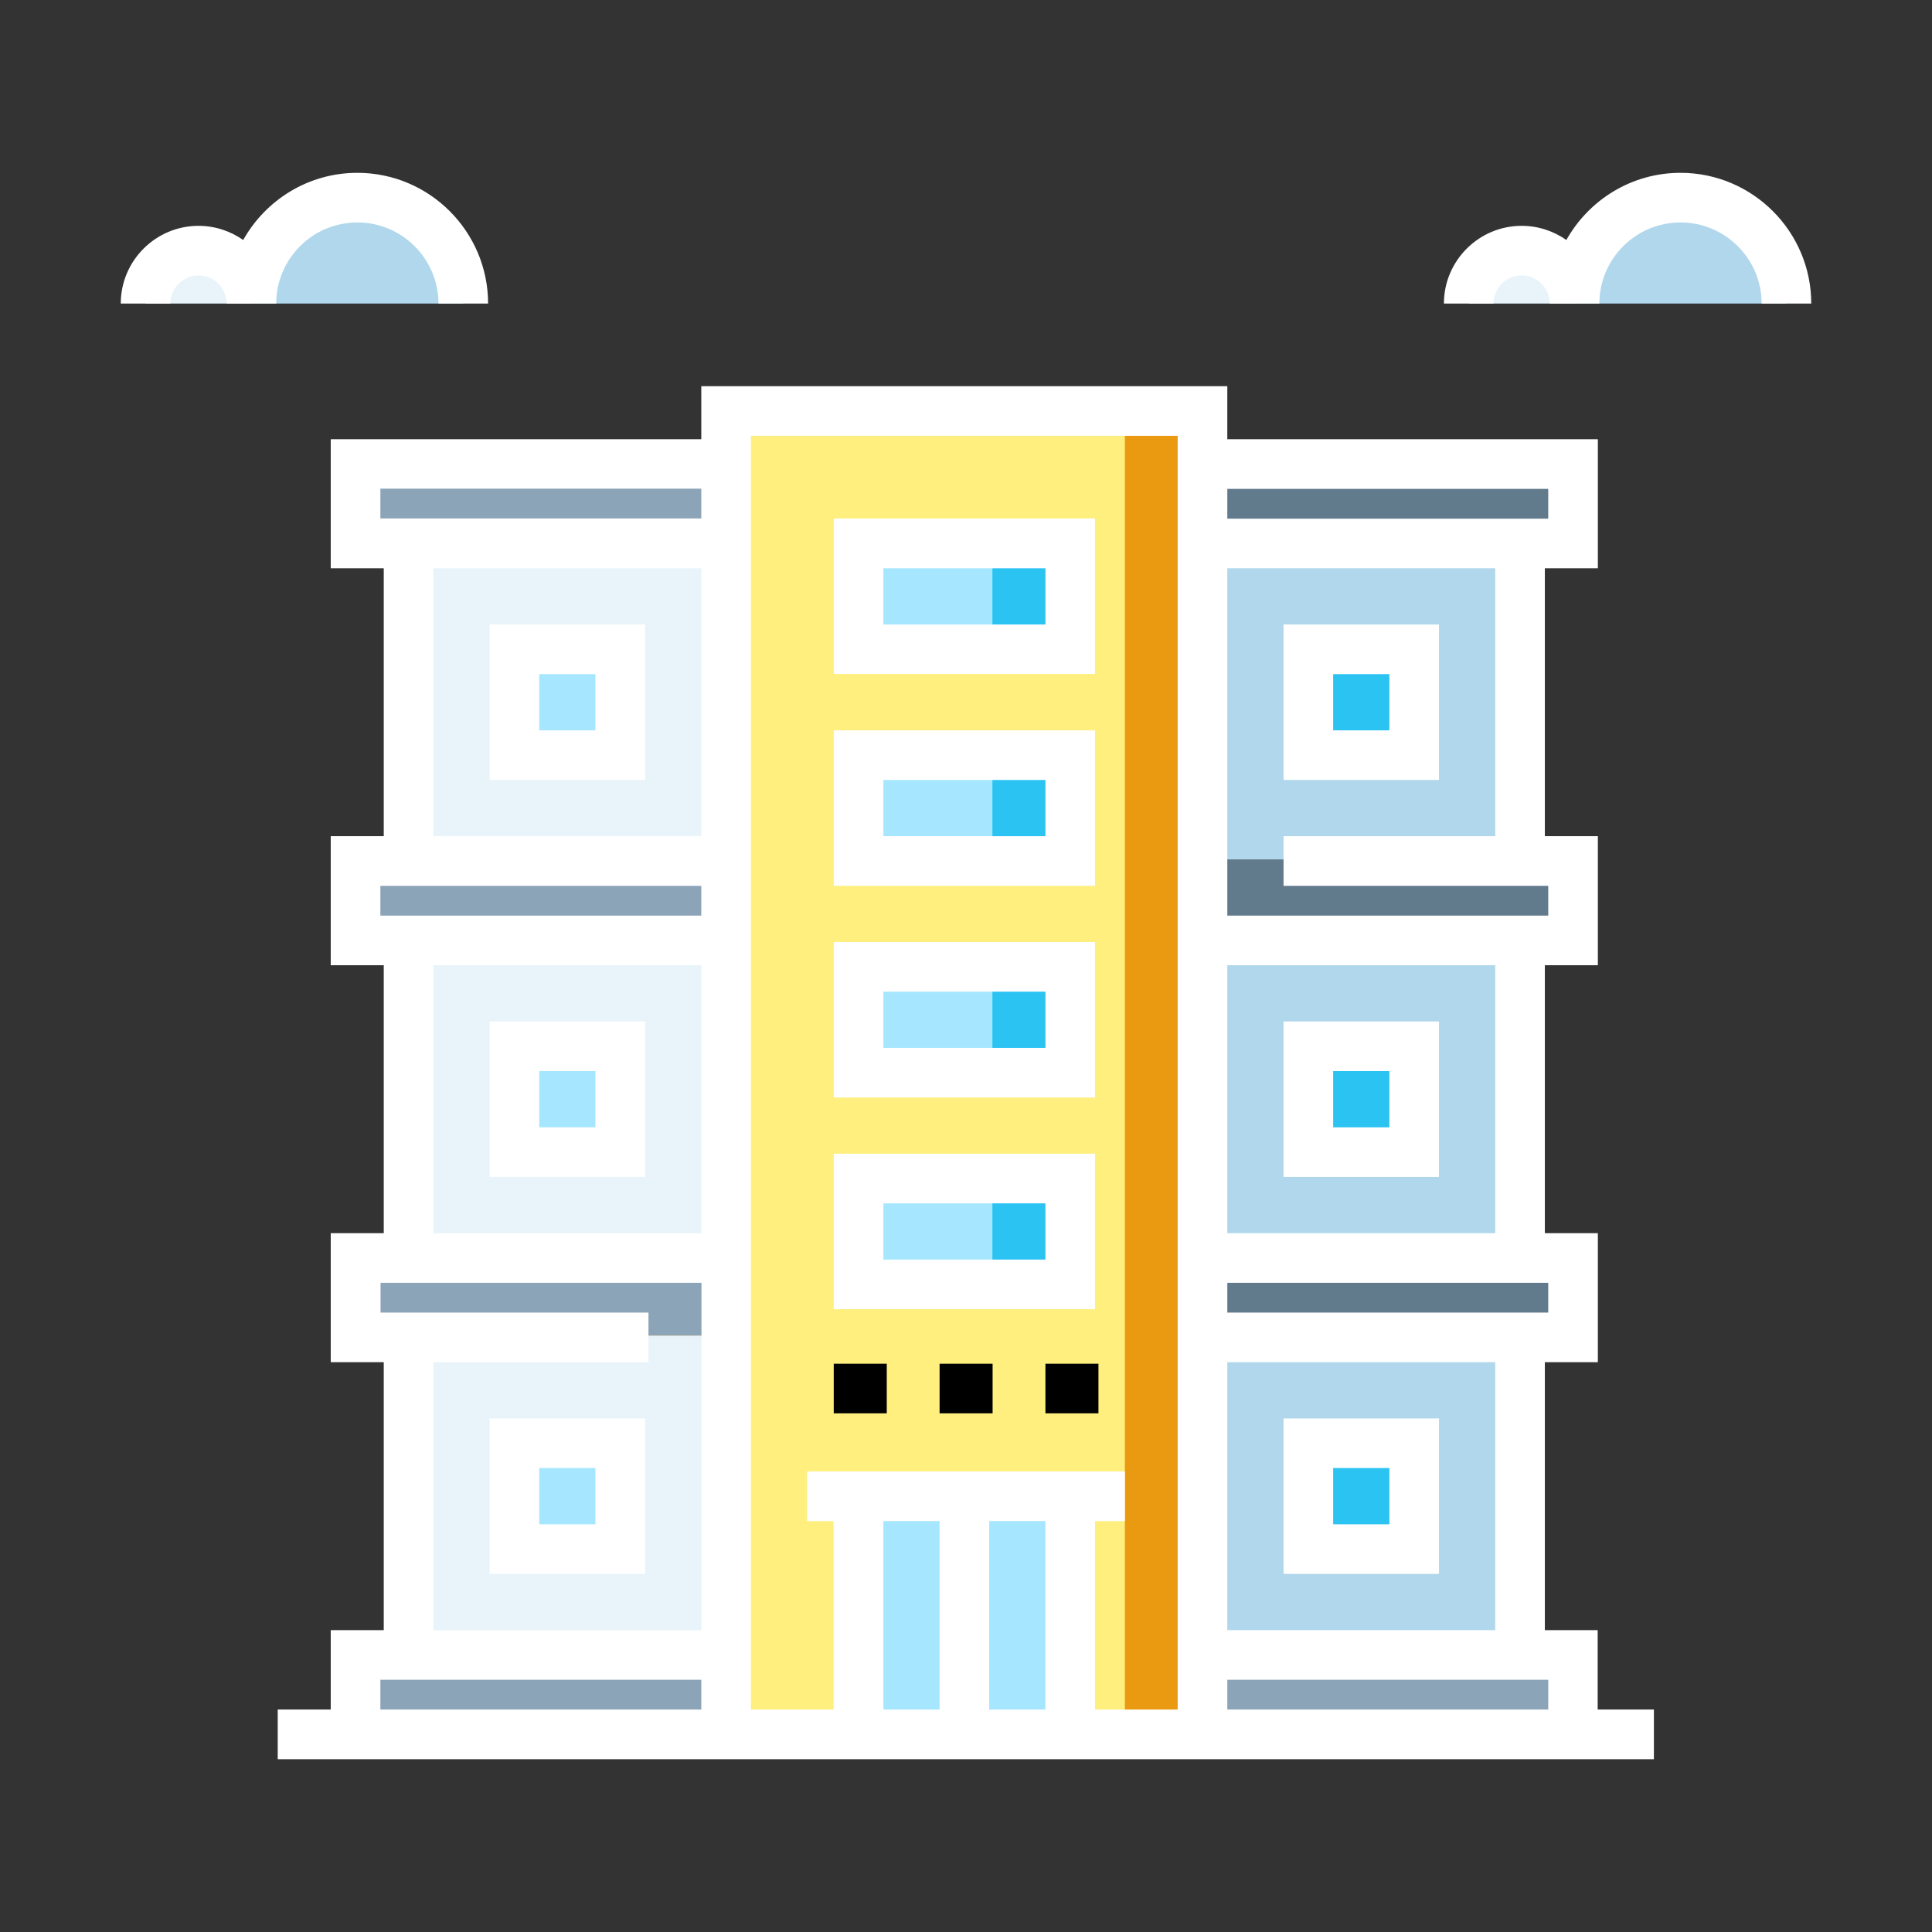 <?xml version="1.0" encoding="utf-8"?>
<!-- Generator: Adobe Illustrator 22.0.0, SVG Export Plug-In . SVG Version: 6.00 Build 0)  -->
<svg version="1.1" id="Layer_1" xmlns="http://www.w3.org/2000/svg" xmlns:xlink="http://www.w3.org/1999/xlink" x="0px" y="0px"
	 viewBox="0 0 1024 1024" style="enable-background:new 0 0 1024 1024;" xml:space="preserve">
<rect x="0" y="0" width="1024" height="1024" fill="#333333" stroke="none"/>
<style type="text/css">
	.st0{fill:#8CA4B8;}
	.st1{fill:#627B8C;}
	.st2{fill:#E8F4FA;}
	.st3{fill:#B0D7EB;}
	.st4{fill:#EA9A10;}
	.st5{fill:#FEEF7F;}
	.st6{fill:#A6E7FF;}
	.st7{fill:#2AC3F2;}
	.st8{fill:#000;}
</style>
<g>
	<rect x="189.4" y="876.3" class="st0" width="645.3" height="42.1"/>
	<rect x="189.4" y="665.9" class="st0" width="645.3" height="42.1"/>
	<rect x="638.2" y="665.9" class="st1" width="196.4" height="42.1"/>
	<rect x="189.4" y="455.5" class="st0" width="645.3" height="42.1"/>
	<rect x="638.2" y="455.5" class="st1" width="196.4" height="42.1"/>
	<rect x="189.4" y="245" class="st0" width="645.3" height="42.1"/>
	<rect x="638.2" y="245" class="st1" width="196.4" height="42.1"/>
	<rect x="217.4" y="287.1" class="st2" width="589.2" height="168.3"/>
	<rect x="638.2" y="287.1" class="st3" width="168.3" height="168.3"/>
	<rect x="217.4" y="707.9" class="st4" width="589.2" height="168.3"/>
	<rect x="217.4" y="707.9" class="st2" width="589.2" height="168.3"/>
	<rect x="638.2" y="707.9" class="st3" width="168.3" height="168.3"/>
	<rect x="217.4" y="497.5" class="st4" width="589.2" height="168.3"/>
	<rect x="217.4" y="497.5" class="st2" width="589.2" height="168.3"/>
	<rect x="638.2" y="497.5" class="st3" width="168.3" height="168.3"/>
	<polyline class="st5" points="385.8,918.4 385.8,217 638.2,217 638.2,918.4 	"/>
	<polyline class="st4" points="596.2,918.4 596.2,217 638.2,217 638.2,918.4 	"/>
	<g>
		<rect x="455.9" y="287.1" class="st6" width="112.2" height="56.1"/>
		<rect x="526" y="287.1" class="st7" width="42.1" height="56.1"/>
		<rect x="455.9" y="399.3" class="st6" width="112.2" height="56.1"/>
		<rect x="526" y="399.3" class="st7" width="42.1" height="56.1"/>
	</g>
	<g>
		<rect x="455.9" y="511.6" class="st6" width="112.2" height="56.1"/>
		<rect x="526" y="511.6" class="st7" width="42.1" height="56.1"/>
	</g>
	<g>
		<rect x="455.9" y="623.8" class="st6" width="112.2" height="56.1"/>
		<rect x="526" y="623.8" class="st7" width="42.1" height="56.1"/>
	</g>
	<rect x="455.9" y="792.1" class="st6" width="112.2" height="126.2"/>
	<rect x="273.5" y="343.2" class="st6" width="56.1" height="56.1"/>
	<rect x="273.5" y="553.6" class="st6" width="56.1" height="56.1"/>
	<rect x="273.5" y="764.1" class="st6" width="56.1" height="56.1"/>
	<rect x="694.4" y="343.2" class="st7" width="56.1" height="56.1"/>
	<rect x="694.4" y="553.6" class="st7" width="56.1" height="56.1"/>
	<rect x="694.4" y="764.1" class="st7" width="56.1" height="56.1"/>
	<g>
		<g>
			<rect x="554.1" y="722.8" class="st8" width="28.1" height="26.3"/>
		</g>
		<g>
			<rect x="498" y="722.8" class="st8" width="28.1" height="26.3"/>
		</g>
		<g>
			<rect x="441.9" y="722.8" class="st8" width="28.1" height="26.3"/>
		</g>
	</g>
	<g>
		<path class="st2" d="M77.2,160.9c0-15.5,12.6-28.1,28.1-28.1s28.1,12.6,28.1,28.1"/>
		<path class="st3" d="M133.3,160.9c0-31,25.1-56.1,56.1-56.1s56.1,25.1,56.1,56.1"/>
		<g>
			<path class="st2" d="M778.5,160.9c0-15.5,12.6-28.1,28.1-28.1c15.5,0,28.1,12.6,28.1,28.1"/>
			<path class="st3" d="M834.6,160.9c0-31,25.1-56.1,56.1-56.1s56.1,25.1,56.1,56.1"/>
			<g>
				<path d="M580.4,274.8H441.9v82.4h138.5V274.8z M554.1,331h-85.9v-29.8h85.9V331z"/>
				<path d="M580.4,387.1H441.9v82.4h138.5V387.1z M554.1,443.2h-85.9v-29.8h85.9V443.2z"/>
				<path d="M580.4,499.3H441.9v82.4h138.5V499.3z M554.1,555.4h-85.9v-29.8h85.9V555.4z"/>
				<path d="M580.4,611.5H441.9v82.4h138.5V611.5z M554.1,667.6h-85.9v-29.8h85.9V667.6z"/>
				<path d="M846.9,864h-28.1V722h28.1v-68.4h-28.1v-142h28.1v-68.4h-28.1v-142h28.1v-68.4H650.5v-28.1H371.7v28.1H175.3v68.4h28.1
					v142h-28.1v68.4h28.1v142h-28.1V722h28.1v142h-28.1v42.1h-28.1v26.3h729.4v-26.3h-29.8V864z M371.7,906.1H201.6v-15.8h170.1
					V906.1z M371.7,864h-142V722h114v-26.3h-142v-15.8h170.1V864z M371.7,653.6h-142v-142h142V653.6z M371.7,485.3H201.6v-15.8
					h170.1V485.3z M371.7,443.2h-142v-142h142V443.2z M371.7,274.8H201.6v-15.8h170.1V274.8z M650.5,259.1h170.1v15.8H650.5V259.1z
					 M650.5,301.2h142v142H680.3v26.3h140.3v15.8H650.5V301.2z M650.5,511.6h142v142h-142V511.6z M650.5,679.9h170.1v15.8H650.5
					V679.9z M650.5,722h142v142h-142V722z M498,906.1h-29.8v-99.9H498V906.1z M554.1,906.1h-29.8v-99.9h29.8V906.1z M624.2,906.1
					h-43.8v-99.9h15.8v-26.3H427.8v26.3h14v99.9H398V231h226.2V906.1z M820.6,906.1H650.5v-15.8h170.1V906.1z"/>
				<path d="M341.9,331h-82.4v82.4h82.4V331z M315.6,387.1h-29.8v-29.8h29.8V387.1z"/>
				<path d="M341.9,541.4h-82.4v82.4h82.4V541.4z M315.6,597.5h-29.8v-29.8h29.8V597.5z"/>
				<path d="M259.5,834.2h82.4v-82.4h-82.4V834.2z M285.8,778.1h29.8v29.8h-29.8V778.1z"/>
				<path d="M762.7,331h-82.4v82.4h82.4V331z M736.4,387.1h-29.8v-29.8h29.8V387.1z"/>
				<path d="M680.3,623.8h82.4v-82.4h-82.4V623.8z M706.6,567.7h29.8v29.8h-29.8V567.7z"/>
				<path d="M680.3,834.2h82.4v-82.4h-82.4V834.2z M706.6,778.1h29.8v29.8h-29.8V778.1z"/>
				<path d="M189.4,117.9c23.7,0,43,19.3,43,43h26.3c0-38.2-31.1-69.3-69.3-69.3c-26,0-48.6,14.4-60.5,35.6
					c-6.7-4.7-14.9-7.5-23.7-7.5c-22.7,0-41.2,18.5-41.2,41.2h26.3c0-8.2,6.7-14.9,14.9-14.9s14.9,6.7,14.9,14.9h26.3
					C146.4,137.2,165.7,117.9,189.4,117.9z"/>
				<path d="M890.7,91.6c-26,0-48.6,14.4-60.5,35.6c-6.7-4.7-14.9-7.5-23.7-7.5c-22.7,0-41.2,18.5-41.2,41.2h26.3
					c0-8.2,6.7-14.9,14.9-14.9s14.9,6.7,14.9,14.9h26.3c0-23.7,19.3-43,43-43s43,19.3,43,43H960C960,122.7,928.9,91.6,890.7,91.6z"
					/>
			</g>
		</g>
	</g>
</g>
<style type="text/css">polygon,path{fill:white;}</style></svg>
